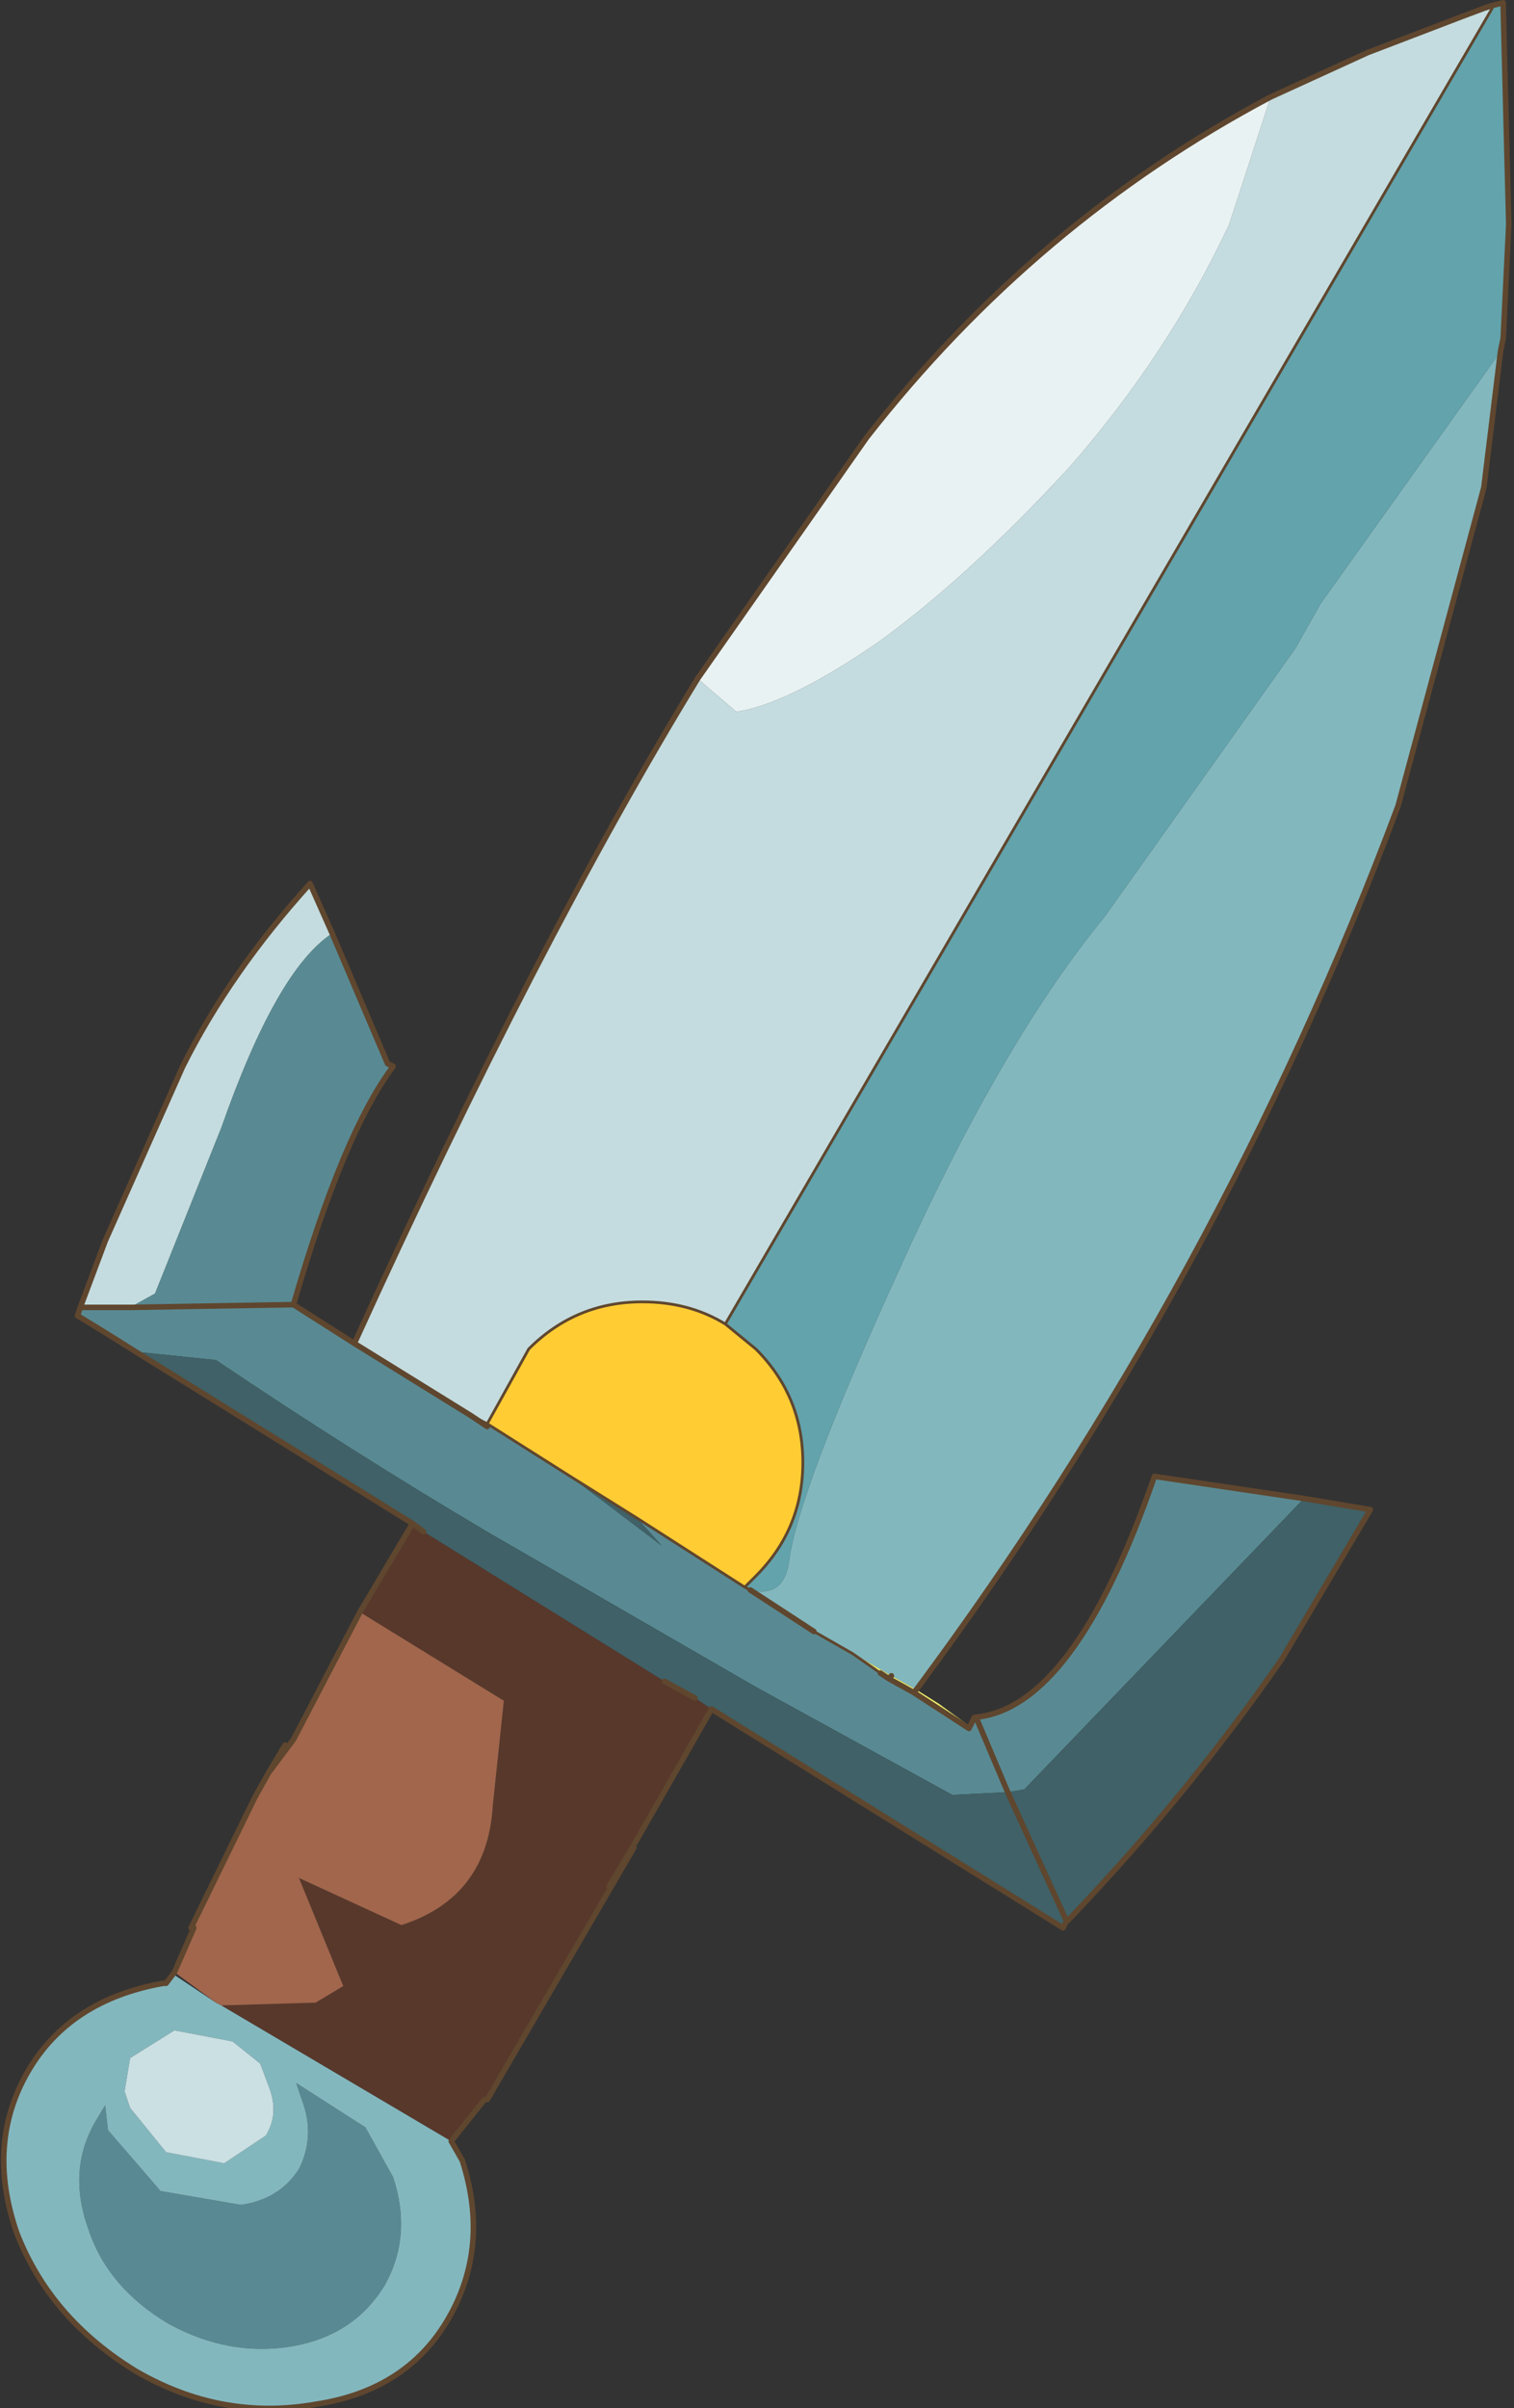 <?xml version="1.0"?>
<svg xmlns="http://www.w3.org/2000/svg" xmlns:xlink="http://www.w3.org/1999/xlink" width="31.2px" height="49.6px"><rect width="100%" height="100%" fill="#333333" stroke="none"/><g transform="matrix(1, 0, 0, 1, -259.35, -175.65)"><use xlink:href="#object-0" width="27.3" height="43.5" transform="matrix(1.141, 0, 0, 1.141, 259.35, 175.65)"/></g><defs><g transform="matrix(1, 0, 0, 1, 13.65, 21.75)" id="object-0"><use xlink:href="#object-1" width="27.3" height="43.5" transform="matrix(1, 0, 0, 1, -13.65, -21.75)"/></g><g transform="matrix(1, 0, 0, 1, 13.65, 21.75)" id="object-1"><path fill-rule="evenodd" fill="#c4dcdf" stroke="none" d="M13.3 -21.65L13.3 -21.6L-0.55 2.15Q-1.2 1.75 -2.05 1.75Q-3.25 1.75 -4.1 2.6L-4.85 3.95L-5.15 3.8L-7.25 2.5Q-3.95 -4.75 -1.05 -9.5L-0.35 -8.9Q0.6 -9.05 2.2 -10.15Q3.8 -11.3 5.65 -13.3Q7.45 -15.35 8.55 -17.7L9.3 -20L11.05 -20.8L12.75 -21.45L13.15 -21.6L13.3 -21.65M-5.15 3.8L-4.85 3.95L-4.85 4L-5.15 3.8M-12.2 1.85L-11.75 0.65L-10.35 -2.5Q-9.5 -4.2 -8.05 -5.8L-7.65 -4.9Q-8.65 -4.25 -9.65 -1.4L-10.85 1.6L-11.3 1.85L-12.2 1.85"/><path fill-rule="evenodd" fill="#62a3ac" stroke="none" d="M-0.55 2.15L13.3 -21.6L13.3 -21.65L13.5 -21.7L13.5 -21.6L13.6 -17.7L13.5 -15.65L13.45 -15.4L10.2 -10.85L9.75 -10.05L6.3 -5.2Q4.45 -2.95 2.6 1.15Q0.75 5.2 0.6 6.45Q0.5 7.1 -0.1 6.95L-0.2 6.9L0 6.7Q0.85 5.85 0.85 4.65Q0.85 3.45 0 2.6L-0.55 2.15"/><path fill-rule="evenodd" fill="#e9f2f3" stroke="none" d="M9.3 -20L8.55 -17.7Q7.45 -15.35 5.65 -13.3Q3.8 -11.3 2.2 -10.15Q0.6 -9.05 -0.35 -8.9L-1.05 -9.5L2 -13.85Q5.05 -17.75 9.3 -20"/><path fill-rule="evenodd" fill="#598a93" stroke="none" d="M-7.25 2.5L-5.15 3.8L-4.85 4L-4.85 3.95L-3.35 4.9L-1.7 6.15L-2.15 5.65L-0.2 6.9L-0.1 6.95L1.05 7.7L1.75 8.1L2.25 8.45L2.4 8.55L2.85 8.8L3.85 9.45L3.9 9.35L4 9.3L4.55 10.6L3.55 10.65L0 8.7L-4.85 5.9Q-7.3 4.45 -9.75 2.8L-11.2 2.65Q-11.75 2.3 -12.25 2L-12.2 1.85L-11.3 1.85L-10.85 1.6L-9.65 -1.4Q-8.65 -4.25 -7.65 -4.9L-6.65 -2.55L-6.55 -2.5Q-7.45 -1.3 -8.35 1.8L-7.25 2.5M3.95 9.25Q5.75 9.1 7.2 4.9L9.9 5.3L4.85 10.55L4.55 10.6L4 9.3L3.95 9.25M-8.35 1.8L-11.3 1.85L-8.35 1.8M-10.75 17.8L-9.3 18.05Q-8.6 17.95 -8.25 17.4Q-7.95 16.8 -8.2 16.15L-8.3 15.85L-7.05 16.65L-6.55 17.55Q-6.2 18.6 -6.7 19.5Q-7.25 20.4 -8.35 20.6Q-9.5 20.8 -10.6 20.2Q-11.7 19.55 -12.05 18.5Q-12.45 17.4 -11.9 16.5L-11.75 16.25L-11.7 16.7L-10.75 17.8"/><path fill-rule="evenodd" fill="#ffcc33" stroke="none" d="M-4.85 3.95L-4.1 2.6Q-3.25 1.75 -2.05 1.75Q-1.2 1.75 -0.55 2.15L0 2.6Q0.85 3.45 0.85 4.65Q0.85 5.85 0 6.7L-0.2 6.9L-2.15 5.65L-3.35 4.9L-4.85 3.95"/><path fill-rule="evenodd" fill="#83b7be" stroke="none" d="M-0.1 6.95Q0.5 7.1 0.6 6.45Q0.75 5.2 2.6 1.15Q4.45 -2.95 6.3 -5.2L9.75 -10.05L10.2 -10.85L13.45 -15.4L13.15 -12.95L11.6 -7.2Q8.4 1.35 2.9 8.75L2.45 8.5L1.85 8.15L1.75 8.1L1.05 7.7L-0.1 6.95M-5.5 16.9L-5.3 17.25Q-4.8 18.8 -5.55 20.1Q-6.3 21.4 -7.95 21.65Q-9.65 21.95 -11.2 21.05Q-12.75 20.1 -13.35 18.55Q-13.9 16.95 -13.15 15.65Q-12.4 14.35 -10.7 14.05L-10.65 14.05L-10.5 13.85L-10.5 13.9L-9.75 14.4L-9.65 14.45L-5.5 16.9M-10.5 14.9L-11.3 15.4L-11.4 16L-11.3 16.3L-10.65 17.1L-9.6 17.3L-8.85 16.8Q-8.6 16.4 -8.8 15.9L-8.95 15.5L-9.45 15.1L-10.5 14.9M-10.75 17.8L-11.7 16.7L-11.75 16.25L-11.9 16.5Q-12.45 17.4 -12.05 18.5Q-11.7 19.55 -10.6 20.2Q-9.5 20.8 -8.35 20.6Q-7.25 20.4 -6.7 19.5Q-6.2 18.6 -6.55 17.55L-7.05 16.65L-8.3 15.85L-8.2 16.15Q-7.95 16.8 -8.25 17.4Q-8.6 17.95 -9.3 18.05L-10.75 17.8"/><path fill-rule="evenodd" fill="#f1f16c" stroke="none" d="M2.9 8.75L3.3 9L3.85 9.4L3.9 9.35L3.85 9.45L2.85 8.8L2.4 8.55L2.25 8.45L1.85 8.15L2.45 8.5L2.9 8.75L2.85 8.8L2.9 8.75M2.4 8.55L2.45 8.5L2.4 8.55"/><path fill-rule="evenodd" fill="#3f6167" stroke="none" d="M9.9 5.3L11.1 5.5L9.5 8.2Q7.8 10.65 5.7 12.85L5.55 13.05L-0.8 9.1L-1.1 8.9L-1.65 8.6L-6 5.9L-6.2 5.75L-11.2 2.65L-9.75 2.8Q-7.3 4.45 -4.85 5.9L0 8.7L3.55 10.65L4.55 10.6L4.85 10.55L9.9 5.3M-3.35 4.9L-2.15 5.65L-1.7 6.15L-3.35 4.9M5.55 13.05L5.6 12.95L5.7 12.85L5.6 12.95L5.55 13.05M4.55 10.6L5.6 12.9L5.6 12.95L5.6 12.9L4.55 10.6"/><path fill-rule="evenodd" fill="#58382b" stroke="none" d="M-0.8 9.1L-1.8 10.85L-2 11.2L-2.2 11.55L-2.65 12.3L-2.2 11.6L-4.85 16.15L-4.9 16.15L-5.5 16.9L-9.65 14.45L-7.95 14.4L-7.45 14.1L-8.25 12.15L-6.4 13Q-4.85 12.5 -4.75 10.85L-4.55 8.95L-7.15 7.35L-6.2 5.75L-6 5.9L-1.65 8.6L-1.1 8.9L-0.8 9.1M-1.8 10.85L-2.2 11.55L-1.8 10.85"/><path fill-rule="evenodd" fill="#a1664c" stroke="none" d="M-10.5 13.85L-10.15 13.05L-10.2 13.05L-10.15 12.95L-9.05 10.7L-8.8 10.25L-8.5 9.75L-8.35 9.65L-7.15 7.35L-4.55 8.95L-4.75 10.85Q-4.85 12.5 -6.4 13L-8.25 12.15L-7.45 14.1L-7.95 14.4L-9.65 14.45L-9.75 14.4L-10.5 13.85M-8.8 10.25L-8.35 9.65L-8.8 10.25"/><path fill-rule="evenodd" fill="#78783b" stroke="none" d="M4 9.3L3.9 9.35L4 9.3M2.25 8.45L1.75 8.1L1.85 8.15L2.25 8.45"/><path fill-rule="evenodd" fill="#cae0e3" stroke="none" d="M-10.5 14.9L-9.45 15.1L-8.95 15.5L-8.8 15.9Q-8.6 16.4 -8.85 16.8L-9.6 17.3L-10.65 17.1L-11.3 16.3L-11.4 16L-11.3 15.4L-10.5 14.9"/><path fill="none" stroke="#5f462e" stroke-width="0.05" stroke-linecap="round" stroke-linejoin="round" d="M-0.55 2.15L13.3 -21.6L13.3 -21.65M-5.15 3.8L-4.85 3.95L-4.1 2.6Q-3.25 1.75 -2.05 1.75Q-1.2 1.75 -0.55 2.15L0 2.6Q0.85 3.45 0.85 4.65Q0.85 5.85 0 6.7L-0.2 6.9L-0.1 6.95M-3.35 4.9L-2.15 5.65L-0.2 6.9M-3.35 4.9L-4.85 3.95L-4.85 4M2.25 8.45L1.75 8.1L1.05 7.7"/><path fill="none" stroke="#5f462e" stroke-width="0.1" stroke-linecap="round" stroke-linejoin="round" d="M13.3 -21.65L13.15 -21.6L12.75 -21.45L11.05 -20.8L9.3 -20Q5.05 -17.75 2 -13.85L-1.05 -9.5Q-3.95 -4.75 -7.25 2.5L-5.15 3.8L-4.85 4M13.45 -15.4L13.5 -15.65L13.6 -17.7L13.5 -21.6L13.5 -21.7L13.3 -21.65M13.45 -15.4L13.15 -12.95L11.6 -7.2Q8.4 1.35 2.9 8.75L2.85 8.8L3.85 9.45L3.9 9.35L3.95 9.25Q5.75 9.1 7.2 4.9L9.9 5.3L11.1 5.5L9.5 8.2Q7.8 10.65 5.7 12.85L5.6 12.95L5.55 13.05L-0.8 9.1L-1.8 10.85L-2.2 11.55L-2 11.2M-2.2 11.55L-2.65 12.3M-2.2 11.6L-4.85 16.15M-4.9 16.15L-5.5 16.9L-5.3 17.25Q-4.8 18.8 -5.55 20.1Q-6.3 21.4 -7.95 21.65Q-9.65 21.95 -11.2 21.05Q-12.75 20.1 -13.35 18.55Q-13.9 16.95 -13.15 15.65Q-12.4 14.35 -10.7 14.05L-10.65 14.05L-10.5 13.85L-10.15 13.05M-10.2 13.05L-10.15 12.95L-9.05 10.7L-8.8 10.25L-8.5 9.75M-8.35 9.65L-7.15 7.35L-6.2 5.75L-11.2 2.65Q-11.75 2.3 -12.25 2L-12.2 1.85L-11.75 0.65L-10.35 -2.5Q-9.5 -4.2 -8.05 -5.8L-7.65 -4.9L-6.65 -2.55L-6.55 -2.5Q-7.45 -1.3 -8.35 1.8L-7.25 2.5M-11.3 1.85L-8.35 1.8M-6.2 5.75L-6 5.9M-1.65 8.6L-1.1 8.9M-8.35 9.65L-8.8 10.25M4.55 10.6L4 9.3M2.85 8.8L2.4 8.55L2.25 8.45M1.05 7.7L-0.1 6.95M-11.3 1.85L-12.2 1.85M2.45 8.5L2.4 8.55M5.6 12.95L5.6 12.9L4.55 10.6"/></g></defs></svg>

